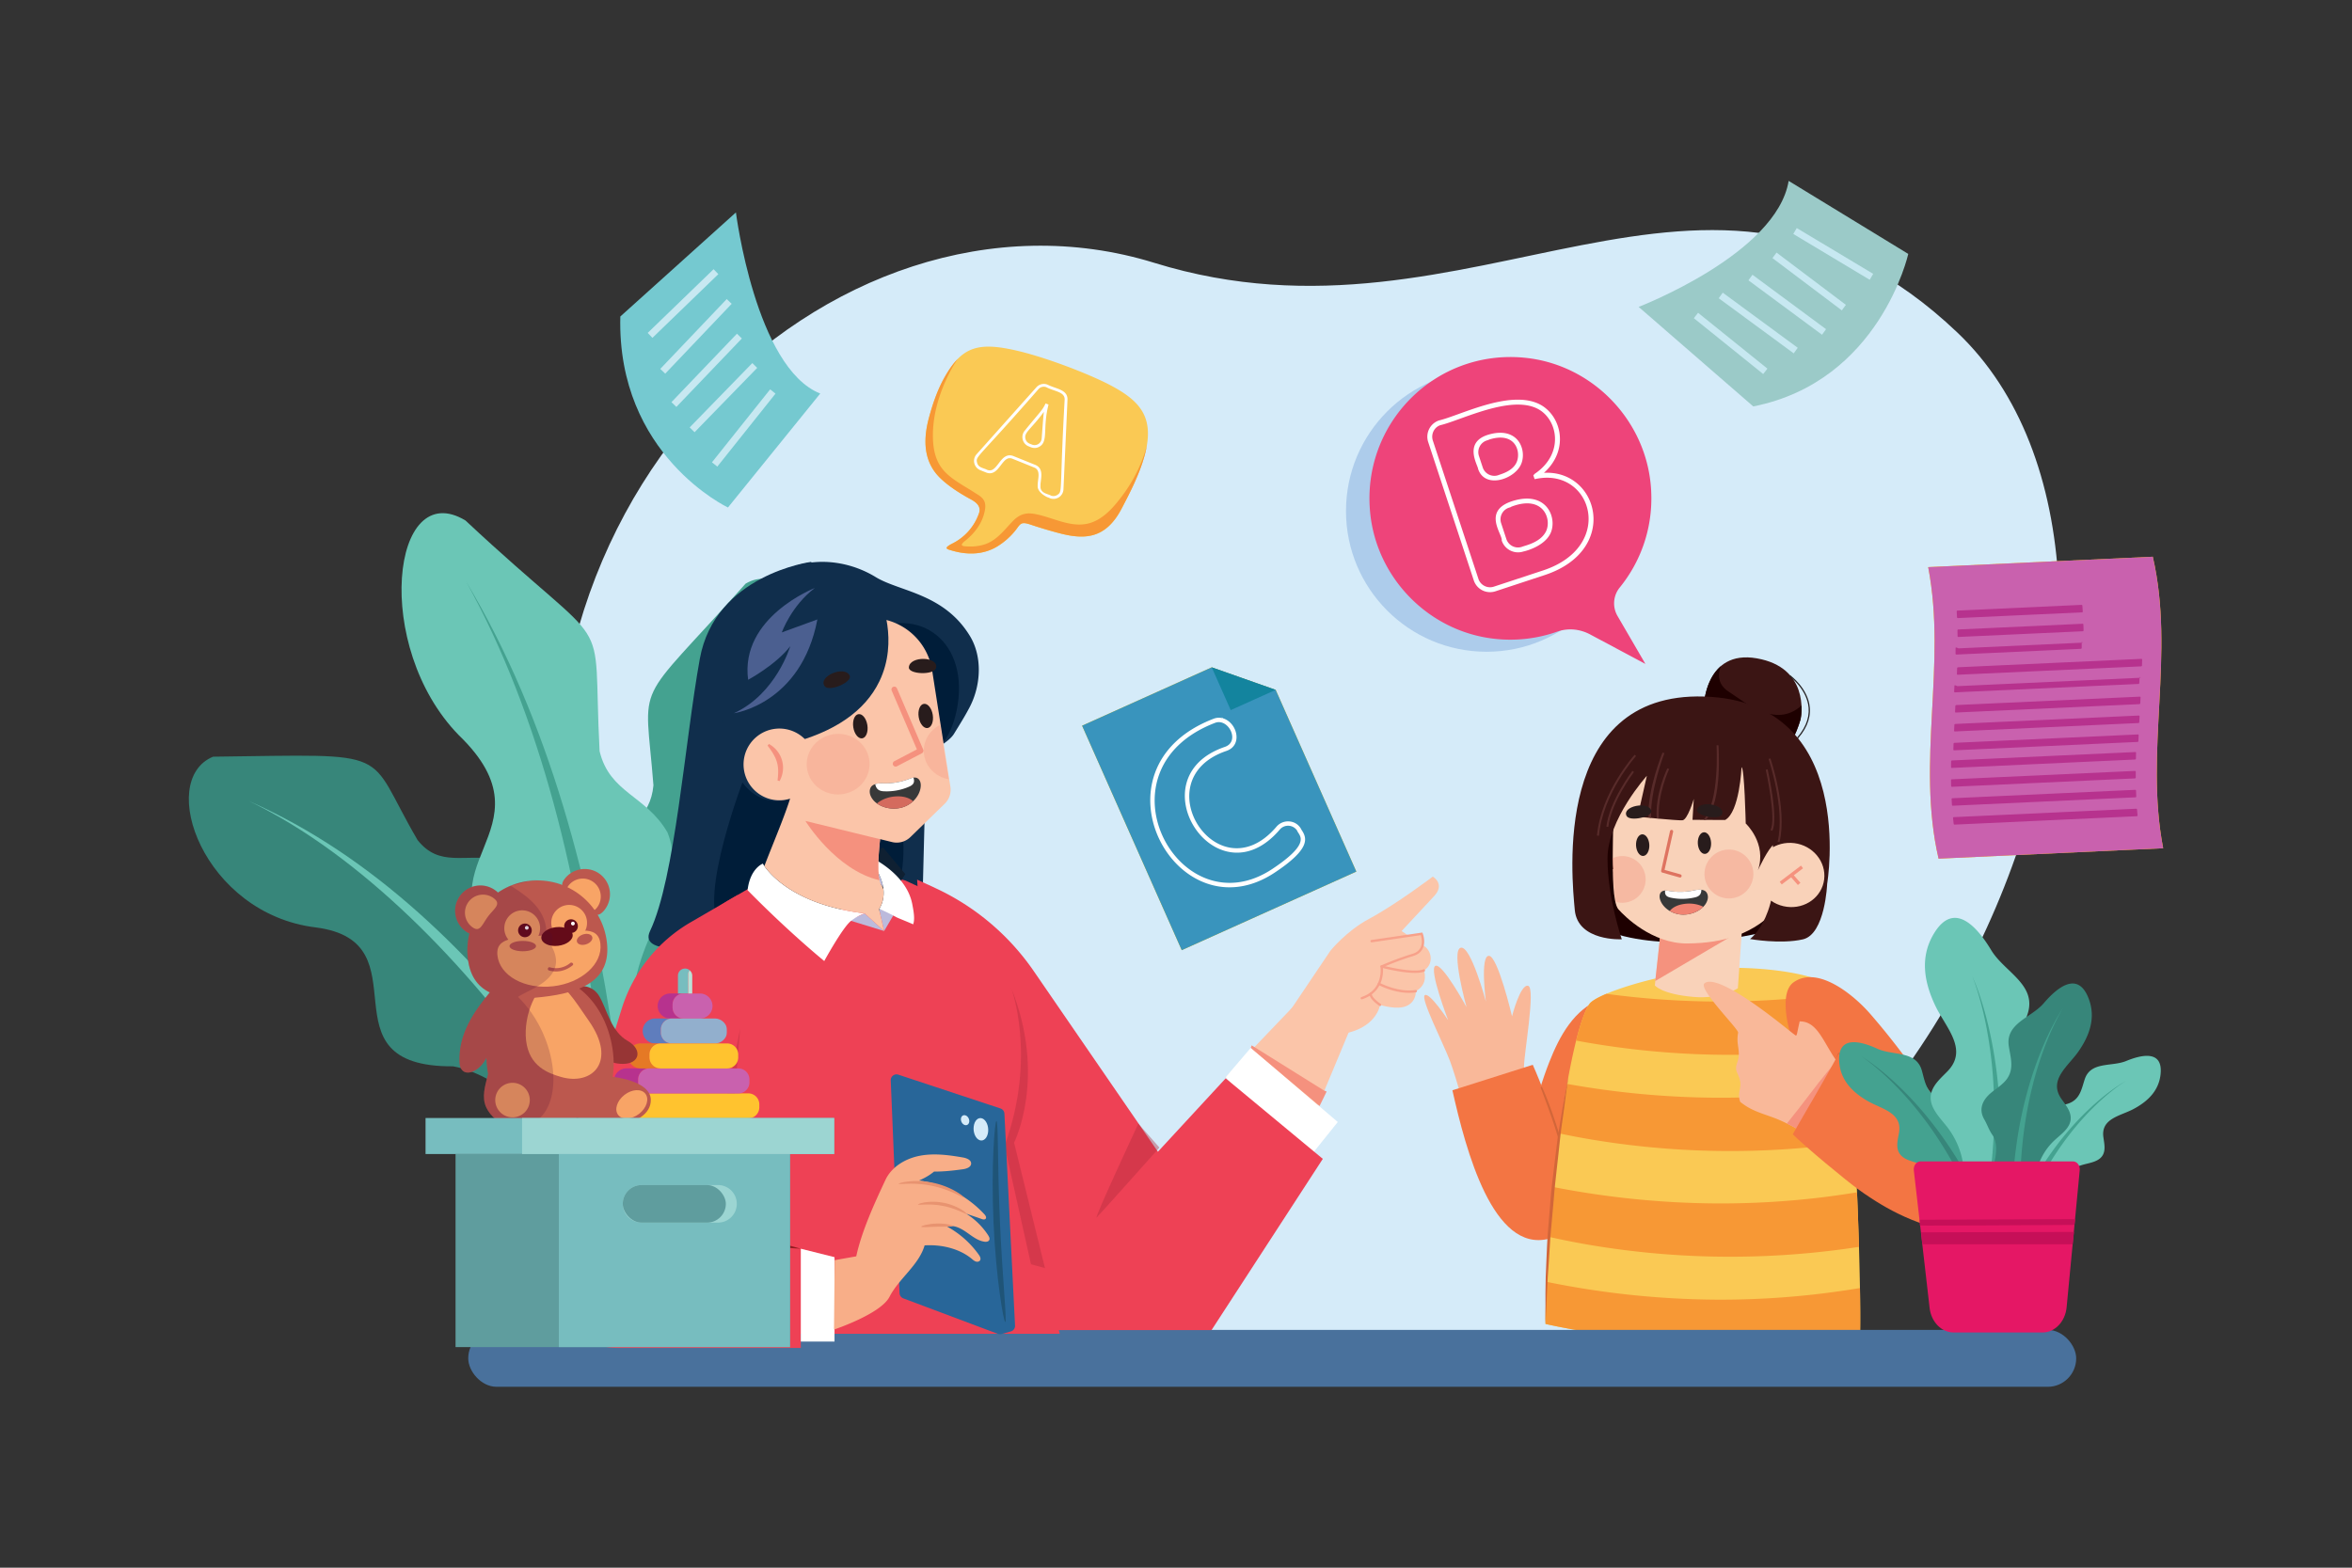 <?xml version="1.0" encoding="UTF-8"?> <svg xmlns="http://www.w3.org/2000/svg" viewBox="0 0 4680 3120"><rect x="0" y="0" width="4680" height="3120" fill="#333333" stroke="none"/><defs><style>.cls-1,.cls-17{fill:#fff;}.cls-1{opacity:0;}.cls-2{fill:#d5ebf9;}.cls-3{fill:#f9b899;}.cls-4{fill:#f37543;}.cls-5{fill:#d26639;}.cls-6{fill:#fac954;}.cls-7{fill:#3b1514;}.cls-8{fill:#1e0000;}.cls-9{fill:#231f20;}.cls-10{fill:#f9d2b9;}.cls-11{fill:#f5927e;}.cls-12{fill:#582b2a;}.cls-13{fill:#347193;}.cls-14{fill:#de7360;}.cls-15{fill:#281c1c;}.cls-16{fill:#383939;}.cls-18{fill:#f08372;}.cls-19{opacity:0.32;}.cls-20{fill:#f79835;}.cls-21{fill:#44a290;}.cls-22{fill:#8ed3f4;}.cls-23{fill:#37867a;}.cls-24{fill:#6bc6b6;}.cls-25{fill:#49719c;}.cls-26{fill:#102e4c;}.cls-27{fill:#001d39;}.cls-28{fill:#fbc5a9;}.cls-29{fill:#ee4155;}.cls-30{fill:#0f2032;}.cls-31{fill:#bcbadc;}.cls-32{fill:#431514;}.cls-33{opacity:0.24;}.cls-34{fill:#f5917e;}.cls-35{fill:#d46b5e;}.cls-36{fill:#4b5f90;}.cls-37{opacity:0.41;}.cls-38{fill:#b12d3d;}.cls-39{fill:#921b20;}.cls-40{fill:#286699;}.cls-41{fill:#1f5477;}.cls-42{fill:#f8ae88;}.cls-43{fill:#e89370;}.cls-44{fill:#f7a18a;}.cls-45{fill:#e51765;}.cls-46{fill:#c60f58;}.cls-47{fill:#d36fab;}.cls-48{fill:#b7328e;}.cls-49{fill:#77bdbf;}.cls-50{fill:#5f7dbd;}.cls-51{fill:#e57925;}.cls-52{fill:#ffc32f;}.cls-53{fill:#c961ae;}.cls-54{fill:#bae1d7;}.cls-55{fill:#92afcd;}.cls-56{fill:#973535;}.cls-57{fill:#bc584e;}.cls-58{fill:#f8a466;}.cls-59{fill:#640b19;}.cls-60{opacity:0.2;}.cls-61{fill:#520934;}.cls-62{fill:#5f9d9e;}.cls-63{fill:#9cd5d2;}.cls-64{fill:#adcceb;}.cls-65{fill:#ee447a;}.cls-66{fill:#ffc800;}.cls-67{fill:#3994bd;}.cls-68{fill:#13849e;}.cls-69{fill:#9bcac8;}.cls-70{fill:#c7e8f1;}.cls-71{fill:#75c9d0;}</style></defs><title>09</title><g id="_09" data-name="09"><rect id="_09-2" data-name="09" class="cls-1" width="4680" height="3120"></rect><path class="cls-2" d="M2875.46,2714.76C3936.26,2554.09,4396,1138.44,3894.79,661.83s-959.27,58.88-1597.85-138.7S920.86,1012.5,1148.64,1900.68C1341.07,2651,2092.37,2833.36,2875.46,2714.76Z"></path><path class="cls-3" d="M2885,2111.12c-13.52-35.83-59.49-124.79-49.78-130.63s46.32,50,46.32,50-39.2-102-25.37-108.3,61.89,82.15,61.89,82.15-31.52-113.32-11.43-118.14,50,107.06,50,107.06-11.94-90.44,5.8-91,46.2,120.36,46.2,120.36,16.43-64.51,32-60.71-8.47,135.78-8.26,162.36,12.73,87.52,12.73,87.52l-123.12,22.06S2898.51,2147,2885,2111.12Z"></path><path class="cls-4" d="M3064.42,2166.61q8.17-27,18.52-53.28c21-53.17,49-103.56,102.32-125.57,19.21-7.93,42.84-10.24,58.87,3.51,11.23,9.62,16.35,25.09,19.49,40,14.66,69.64-2.49,142.4-26.18,209.18-14.49,40.81-31.36,80.91-51.77,118.8-18,33.41-40.08,68.25-74.16,84.77-14.33,6.94-31.58,10-45.57,2.33-18.11-9.93-24.66-33.72-27.38-55.17C3029.09,2316.45,3042.86,2237.84,3064.42,2166.61Z"></path><path class="cls-4" d="M2890,2169.89l159.9-50.74s143.2,317.4,32.17,346.15S2917,2290.43,2890,2169.89Z"></path><path class="cls-5" d="M3091.08,2221.81c-1.55-4.12-1.8-5.68-2.86-8.3-5.95-16.94-12.36-33.7-19.79-49.9-.71-1.55-3.26-.45-2.66,1.19,5.38,14.6,10.87,29.12,16.16,43.73a1.25,1.25,0,0,0,.24,1c.07.09.13.19.21.29,5.14,14.23,10.09,28.55,14.54,43.08,9.15,29.88,15.72,60.52,24.55,90.48.43,1.46,2.3.82,2.1-.62-4.22-31.3-13.61-62.1-23-92Q3096,2236.25,3091.08,2221.81Z"></path><path class="cls-6" d="M3701.26,2652.07c-45.25,5.93-350.91,44.67-626-17.16.08-26.87.76-55,1.94-83.85,1.1-29.2,2.79-59.22,4.91-89.42,2.36-33.16,5.15-66.5,8.45-99.3,3.64-36.58,7.87-72.43,12.44-106.58,4.73-35,9.81-68.21,15.22-98.59,5.75-32.35,11.84-61.56,18-86.18,8.54-34,17.42-59.22,26.13-72.52,3.72-5.75,16-12.94,34-20.58,58.36-24.72,177.69-53.83,267.68-51.59,103.61,2.61,177.78,23.82,200.79,49.52a30.11,30.11,0,0,1,6.6,10.69c2.11,6.48,5.32,42.78,8.88,95.89,1.6,24.09,3.29,51.77,4.9,81.69,1.95,33.79,3.81,70.46,5.58,108.29,1.53,33.07,3.05,66.95,4.32,100.56,1.52,37.12,2.87,73.88,3.89,108.57.84,29,1.52,56.61,1.94,81.95C3701.51,2598.06,3701.68,2628.35,3701.26,2652.07Z"></path><path class="cls-7" d="M3390.06,1406.44s2.62-114.28,105.64-96.21,90.09,110.64,86.63,122.85-11.48,32.45-15,36.26Z"></path><path class="cls-8" d="M3582.33,1433.08c1.05-3.7,3-14.78,2.26-28.92-52.14,47-112.6-7-145.13-27.81-25.66-16.44-19.18-40.94-15.21-50.72-33,28.18-34.19,80.81-34.19,80.81l177.3,62.9C3570.85,1465.53,3578.87,1445.29,3582.33,1433.08Z"></path><path class="cls-9" d="M3571.07,1476.67l-1.72-1.71c21.37-21.54,31.26-43.87,29.42-66.37-3.05-37-37.37-62.2-37.72-62.45l1.41-2c.36.25,35.56,26,38.71,64.21C3603.09,1431.62,3593,1454.6,3571.07,1476.67Z"></path><path class="cls-8" d="M3495.69,1858.25s-153,36.7-275.31,2.13c0,0-12.06-19.37-12.11-21.17s-10.47-47.94-10.63-53.37-17.89-141.38,2.59-140.19,229.89,131.94,229.84,130.14,119.63-1.21,119.29,7.24,4,32.45-11.82,46.81S3495.69,1858.25,3495.69,1858.25Z"></path><path class="cls-10" d="M3472.37,1761.1,3458,1967s-34.59,21.71-88,17.1c-64.35-5.56-77.18-23-77.18-23l13.77-127.24,8.11-67.85Z"></path><polygon class="cls-11" points="3451.44 1859.52 3293.59 1952.46 3306.63 1833.84 3451.44 1859.52"></polygon><path class="cls-10" d="M3209.43,1729.71s-1,66.49,10.76,79.86,66.76,68.77,137.62,68.1,135.16-18,183.87-76.14L3499,1739.17Z"></path><path class="cls-10" d="M3586.58,1709.67c3.35-81.37,7.76-157-61.31-214.48-54.85-45.62-132.07-58-200-39.79-84.28,22.59-116,134.74-115.86,213.41.06,34.76-3.41,71.59,9.54,103.83,35.48,88.26,131.43,89.57,215.68,80.16,47.48-5.3,78.36-33.47,100.78-76.52Z"></path><path class="cls-7" d="M3465.32,1527s-3.76,89-32.65,104.94l-64.91-.32,2.52-41.61s-12.23,41.79-22.65,42.52-89.12-7.17-89.12-7.17l18.42-81.4s-78.09,86.44-78.31,164.12,28.37,161.3,28.37,161.3-87.66,4.52-93.49-58.32-45.28-434.24,257.46-424.83c306.4,9.53,244.74,372.59,244.74,372.59s-3.85,100.54-48.36,110.69-105.16-.67-105.16-.67,67.25-48.78,43.64-198.5c0,0-27-32.63-52.2-31.56C3473.62,1638.82,3471.13,1527.81,3465.32,1527Z"></path><path class="cls-12" d="M3540.94,1676c15.75-67.08-17.87-165.69-18.21-166.68l-3.71,1.16c.34,1,33.62,98.64,18.1,164.71Z"></path><path class="cls-12" d="M3526.39,1653.56c12.88-22.58-8.17-118.32-9.08-122.38l-3.82.76c.22,1,21.66,98.46,9.46,119.85Z"></path><path class="cls-12" d="M3394.43,1631.58c33.22-37.66,24.92-142.84,25.09-148.23l-3.91-.11c0,1.31,6.42,111.79-25.94,148.46Z"></path><path class="cls-12" d="M3280.3,1626.75l5.19,1c-2.8-53.89,26-127.83,26.3-128.79l-3.74-1.06C3307.75,1498.85,3277.47,1572.22,3280.3,1626.75Z"></path><path class="cls-12" d="M3296.52,1628.42l4.43.65c-3.4-48.21,20.13-98,20.36-98.67l-3.72-1.11C3317.35,1530,3293.07,1579.5,3296.52,1628.42Z"></path><path class="cls-12" d="M3181.55,1663.26c7.92-85.22,73.27-157.94,73.93-158.66l-2.95-2.43c-.67.73-66.84,74.37-74.87,160.76Z"></path><path class="cls-12" d="M3200.23,1645.65c6-50.31,50.6-108.61,51.05-109.2l-3.15-2.19c-.46.59-45.63,59.69-51.78,111Z"></path><path class="cls-10" d="M3496.27,1732.7c-4.17,35,22.33,67.25,59.18,72s70.11-19.67,74.28-54.67-22.33-67.25-59.18-72S3500.44,1697.71,3496.27,1732.7Z"></path><polygon class="cls-11" points="3545.28 1760.21 3541.24 1754.87 3583.65 1722.7 3587.68 1728.04 3545.28 1760.21"></polygon><polygon class="cls-11" points="3577.43 1761.33 3561.95 1743.67 3566.97 1739.24 3582.45 1756.9 3577.43 1761.33"></polygon><path class="cls-13" d="M3637.45,1708.67Zm1.86,22.38c0-.17,0-.42-.06-.73C3639.27,1730.58,3639.29,1730.79,3639.31,1731.05Zm-.21-2.51c-.09-1.17-.21-2.62-.35-4.23C3638.86,1725.63,3639,1727,3639.1,1728.54Zm-.51-6.17c0-.21,0-.42-.05-.63C3638.55,1722,3638.57,1722.15,3638.59,1722.37Zm-.34-4c-.08-1-.16-1.9-.23-2.82C3638.09,1716.39,3638.17,1717.32,3638.25,1718.34Zm-.25-3c-.08-.93-.15-1.82-.22-2.66C3637.84,1713.43,3637.92,1714.31,3638,1715.3Z"></path><path class="cls-14" d="M3342.48,1746.4l-.41-.08-34.49-9.73a3.22,3.22,0,0,1-2.25-3.79l17.62-78.73a3.28,3.28,0,0,1,3.81-2.41,3.18,3.18,0,0,1,2.41,3.82l-17,75.77,31.57,8.9a3.2,3.2,0,0,1-1.31,6.25Z"></path><path class="cls-15" d="M3404.72,1677.43c.52,11.88-5,21.71-12.28,22s-13.64-9.19-14.15-21.07,5-21.71,12.29-22S3404.21,1665.55,3404.72,1677.43Z"></path><path class="cls-15" d="M3281.82,1681.52c.51,11.88-5,21.71-12.29,22s-13.63-9.19-14.14-21.07,5-21.71,12.28-22S3281.31,1669.64,3281.82,1681.52Z"></path><path class="cls-16" d="M3393.63,1799.36a38.55,38.55,0,0,1-4.43,5.33c-10.88,11-29,17.24-46,15.25a53.68,53.68,0,0,1-20.77-6.92c-9.83-5.89-17.21-14.61-19.62-24.38-1.39-5.62-.44-12.72,5.82-15.36a15.63,15.63,0,0,1,4.62-.94,57.3,57.3,0,0,1,8.8.94,131,131,0,0,0,47.74-1.07,47.27,47.27,0,0,1,15.54-1.37c4.64.52,8.34,2.18,10.54,5.65C3400.39,1783.55,3398.27,1792.35,3393.63,1799.36Z"></path><path class="cls-17" d="M3385.35,1770.84c-.06,3.83-.84,7.66-3.41,10.38-2.8,3.07-7.06,4.34-11.2,5.16a109.78,109.78,0,0,1-45.73.27c-3.57-.76-7.39-1.85-9.69-4.53s-2.47-6.29-2.05-9.78a57.3,57.3,0,0,1,8.8.94,131,131,0,0,0,47.74-1.07A47.27,47.27,0,0,1,3385.35,1770.84Z"></path><path class="cls-18" d="M3389.2,1804.69c-10.88,11-29,17.24-46,15.25a53.68,53.68,0,0,1-20.77-6.92c5.71-7.37,15.73-11.73,25.57-13.5C3361.87,1796.93,3376.86,1798.38,3389.2,1804.69Z"></path><path class="cls-15" d="M3426.2,1621c-5.82,12.17-52.39,2.44-49.48-9.67C3381.56,1591.27,3435.42,1601.75,3426.2,1621Z"></path><path class="cls-15" d="M3236.49,1623.72c6.08,12.12,52.45,2,49.27-10.06C3280.49,1593.6,3226.86,1604.52,3236.49,1623.72Z"></path><path class="cls-7" d="M3473.62,1638.82s42.69,39.56,24.37,93c0,0,20.74-44.8,31.85-51.26S3496.64,1620.81,3473.62,1638.82Z"></path><g class="cls-19"><path class="cls-18" d="M3391.68,1736.25a48.64,48.64,0,1,0,45.62-45.39A48.79,48.79,0,0,0,3391.68,1736.25Z"></path></g><g class="cls-19"><path class="cls-18" d="M3234.18,1796.3a46.38,46.38,0,0,1-18.87-1.39c-4.82-21.2-6.44-72.3-6.81-86.74a45.21,45.21,0,0,1,13.42-4,46.45,46.45,0,0,1,12.26,92.09Z"></path></g><path class="cls-20" d="M3701.26,2652.07c-45.25,5.93-350.91,44.67-626-17.16.08-26.87.76-55,1.94-83.85a1735.63,1735.63,0,0,0,336.36,35.5,1665.73,1665.73,0,0,0,213.47-12.4c24.61-3.06,49.23-6.56,73.92-10.7C3701.51,2598.06,3701.68,2628.35,3701.26,2652.07Z"></path><path class="cls-20" d="M3699,2481.51q-49,7.54-97.86,12.13a1675.16,1675.16,0,0,1-433.2-15.19c-28.67-4.76-57.26-10.43-85.84-16.81,2.36-33.16,5.15-66.5,8.45-99.3a1739.6,1739.6,0,0,0,323,32.71A1682.08,1682.08,0,0,0,3627,2382.74c22.67-2.79,45.33-6.11,68.09-9.8C3696.61,2410.06,3698,2446.82,3699,2481.51Z"></path><path class="cls-20" d="M3690.77,2272.38q-44.78,6.61-89.65,10.88a1675.16,1675.16,0,0,1-433.2-15.19q-32.48-5.4-65-12.31c4.73-35,9.81-68.21,15.22-98.59a1734.4,1734.4,0,0,0,295.34,27.5A1682.08,1682.08,0,0,0,3627,2172.36q29.05-3.51,58.19-8.27C3687.14,2197.88,3689,2234.55,3690.77,2272.38Z"></path><path class="cls-20" d="M3680.29,2082.4q-39.59,5.67-79.17,9.44a1674.75,1674.75,0,0,1-433.2-15.28c-10.57-1.7-21.14-3.59-31.71-5.57,8.54-34,17.42-59.22,26.13-72.52,3.72-5.75,16-12.94,34-20.58a1694.92,1694.92,0,0,0,217.19,15.36,1665.73,1665.73,0,0,0,213.47-12.4c12.6-1.52,25.21-3.23,37.81-5a30.11,30.11,0,0,1,6.6,10.69C3673.52,1993,3676.73,2029.29,3680.29,2082.4Z"></path><path class="cls-4" d="M3779.63,2089.4q-28.11-36.92-58.45-71.81c-31.59-36.38-103.73-97-152.25-62.65-15.42,10.93-16.72,35.29-15.63,52.88,2.61,42.37,20.44,83.68,38.9,120.6a820.41,820.41,0,0,0,105.56,160.22c39.63,47.22,86.1,98.71,137.62,131.21,3.41,2.15,7.51,3.72,11.14,5.5,23.18,11.37,60.63,19.06,80.61-3.14,22.77-25.28,11.61-64.79,0-92.73C3891.18,2243,3835.37,2162.61,3779.63,2089.4Z"></path><path class="cls-3" d="M3581,2032.8c-7.6,32.41-4.21,30.47-12.5,24.67S3420.32,1933.32,3391.56,1957c-13.32,11,69,91.85,66.91,98.27a74.82,74.82,0,0,0-.72,21.76c1.35,10.93,3.65,20.71.77,31.66-2.42,9.25-6.35,15.59-2.48,24.92,3.16,7.63,6.89,14.7,7,23.3.08,10.89-4.37,19.28-1.93,30.56.4,1.84,1,3.61,1.57,5.4.35.28.65.62,1,.89,2.22,1.71,4.48,3.3,6.74,4.91,21.07,15,47.27,20.31,70.48,30.47,35.69,15.63,68.35,37.07,100.4,59.73l65.8-131.93C3633.27,2123.64,3633.27,2032,3581,2032.8Z"></path><path class="cls-11" d="M3654.25,2111.24c-12.11,14.51-24.16,29.06-35.88,43.92-13.44,17.05-26.26,34.63-39.69,51.68-7.67,9.75-15.49,19.39-23.11,29.2,30,14.77,58.11,33.35,85.7,52.86l65.8-131.93C3683.12,2146.15,3667,2129.19,3654.25,2111.24Z"></path><path class="cls-4" d="M3789.85,2201.55c-29.7-22.92-97.93-89.52-131.51-105.37-4.07,13-85.42,150-91.11,161.28,24.33,24.23,104.83,91.19,131.8,110.63q22.13,15.94,45.49,29.84c47.33,28.16,155.52,79.27,195.1,24C3958.44,2395.63,3939.17,2316.8,3789.85,2201.55Z"></path><path class="cls-5" d="M3824.75,2226.6c-4.54-4.15-9.2-8.13-13.9-12,3.28,1.24,6.56,2.5,9.79,3.86,8.78,3.7,17.08,8.38,25.6,12.67a1.18,1.18,0,0,0,1.14-2.06c-7.7-5.81-16.44-10.2-25.1-14.09a139.38,139.38,0,0,0-13-5.13c-2.35-.79-4.75-1.62-7.17-2.34-10.68-8.58-21.41-17-31.51-26.21-17.75-15.48-35.57-31-53.7-46.1-18.55-14.44-36.88-29.81-58.29-39.62l-.58-.27-.29.68-5.38,12.58,6.21-11.43c19.86,11.6,37.39,27.28,55,42.52,17.89,15.28,35.23,31.3,53.09,46.77,8.92,7.65,18.22,15.27,27.57,22.28l27.6,21.82q27.36,22.18,53.29,46.4A524.43,524.43,0,0,0,3824.75,2226.6Z"></path><path class="cls-5" d="M3075.23,2634.91c-.17-41.24-.64-82.58,1.7-123.8.91-20.62,1.59-41.27,3.31-61.83l5-61.71c1.59-20.58,4.11-41.06,6.66-61.52s4.84-41,7.61-61.4c6.29-40.75,13.12-81.42,21.31-121.74-3.2,20.36-5.48,40.86-8.27,61.26s-6,40.71-8.21,61.19c-2,20.51-4.47,40.94-6.71,61.41s-4.66,40.9-6.08,61.46l-5.53,61.53c-2,20.5-2.53,41.11-4.2,61.64C3078.43,2552.49,3077.67,2593.69,3075.23,2634.91Z"></path><path class="cls-21" d="M1412.2,2044.77h.19c4.06-41.53,23.31-101.91,50.87-142.68,173.94-178.58-68.53-206.63,43.73-365,139.71-178.59,83.8-437.71-23.35-375.56-226.8,254.44-200.41,181.8-183.43,401.46-6.16,66-51.69,77.92-88,135.41-48.39,118,101.83,225.6,27.25,369.59C1284.17,2066.75,1367.45,2046.05,1412.2,2044.77Z"></path><path class="cls-22" d="M1327.58,2046.8c8.84-266,45.05-531.92,156.28-780.38-94.8,226.34-132.39,519.9-129.94,781.13Z"></path><path class="cls-23" d="M1035.66,2197.69l-.16.17c-30.85-34.47-86.27-67.17-133.86-75.66-269.32,1.74-52.16-247.87-273.17-276.43-223.66-27-318-292.69-204.52-339.82,370.29-4.43,299.84-17,407,166,43.91,55,93,26.28,160.52,38.66,131.1,44.67,21.63,295.19,162.26,364.45Z"></path><path class="cls-24" d="M1109.83,2120.09C938.46,1899.18,745.39,1705,495.3,1594.22c221.51,106.19,436.31,326.92,592.3,551.21Z"></path><path class="cls-24" d="M1119.51,2095.81l-.23,0c-17.11-72.76-55.67-147.83-113.2-198-191.07-172,105.59-242.79-93.15-434.63C740.46,1286.41,779.13,947,926.24,1035.89c303,283.44,251.32,161.42,266.83,459.08,20,83.47,91.78,87.43,135,161.53,55.35,137.23-129.9,263.7-44,421.66Z"></path><path class="cls-21" d="M1223.19,2084.21c-45.56-320.52-129.19-649-296.15-927.57,149.26,268.69,229.65,605.23,264.07,932.86Z"></path><rect class="cls-25" x="931.7" y="2646.78" width="3199.49" height="113.22" rx="56.61"></rect><path class="cls-26" d="M1614.07,1118.24s-191.3,24.75-221.63,193.1-48.91,435.92-99,541.59,542.22-63.87,542.22-63.87l6.33-248.61Z"></path><path class="cls-27" d="M1482.71,1542.59s-96.14,247.12-48.55,303.05,397.61,122.75,360.9-202C1756.3,1300.86,1482.71,1542.59,1482.71,1542.59Z"></path><polygon class="cls-28" points="2703.66 2006.52 2582.49 2296.99 2438.9 2143.73 2624.21 1949.9 2703.66 2006.52"></polygon><polygon class="cls-17" points="2438.9 2143.73 2488.79 2085.42 2661.92 2232.99 2586.85 2326.56 2438.9 2143.73"></polygon><path class="cls-29" d="M2057.13,1932.94,2304,2292.17l134.87-146.06,193.25,160.26-221.44,340.82H1879.28l-54.39-896.59,37.14,17.25A484.54,484.54,0,0,1,2057.13,1932.94Z"></path><path class="cls-29" d="M1801.44,1752.39l80.92,37.37A190.31,190.31,0,0,1,1992,1945.12h0c62.4,92.27,80.52,225.36,24.16,344.33l92.59,365H1301.55l-20.72-550a349.69,349.69,0,0,1,173.69-315.6l50.09-29.08,200.54-32.94Z"></path><path class="cls-29" d="M1436.48,2457.43l32.15-365.6-.69-310.75-93.65,54.38a303.37,303.37,0,0,0-137.09,171.66c-42.81,136.61-111.26,359.84-130.92,451.71-30.19,141.16,32.21,223.83,122.8,223.83h364.35V2497.82Z"></path><path class="cls-30" d="M1548.41,1686.61s105.84,49.8,208.71,0l44.32,53.16L1742,1829.34l-51.38-97.65-22,112-164-96.53Z"></path><polygon class="cls-17" points="1593.43 2485.19 1660.53 2501.99 1660.53 2670.03 1593.43 2670.03 1593.43 2485.19"></polygon><path class="cls-31" d="M1689.06,1831.34l4.42,1.35,65.78,20.23-38.73-35.09-11.24,4.83c-.11,0-.26.14-.38.19Z"></path><path class="cls-17" d="M1487.54,1771.59v.05c81.88,83.52,152.55,141,152.55,141s36.69-67.15,53.39-80a106.81,106.81,0,0,1,15.43-9.84c.12,0,.27-.15.38-.19a84.53,84.53,0,0,1,11.24-4.83c-77.41-9.19-127.27-32.59-158.15-54.32-33.17-23.3-44.45-44.7-44.45-44.7S1492.67,1727.86,1487.54,1771.59Z"></path><path class="cls-31" d="M1749.23,1809.06l10,43.86,18.12-30.86,2.78-4.78-30.5-8.08A2.8,2.8,0,0,1,1749.23,1809.06Z"></path><path class="cls-31" d="M1720.53,1700.29c8,23.44,19.32,44.94,34.65,63.22,0,0,.7.52,2,1.59-2.89-17.46-12.6-39.42-36.6-64.77Z"></path><path class="cls-17" d="M1749.23,1809.06a2.8,2.8,0,0,0,.43.14c1.7.56,9.28,3.2,27.72,12.86,2.34,1.25,4.85,2.6,7.58,4s28.74,11.79,32,13.55c4.31-11,.12-30-1.56-39.28-12-66.12-92.21-99.25-94.77-100,24,25.35,33.71,47.31,36.6,64.77a39.93,39.93,0,0,1,.66,4.82v.1C1760.36,1794.71,1749.23,1809.06,1749.23,1809.06Z"></path><path class="cls-26" d="M1929.86,1406.53c-6.1,11.87-13,23.53-20,35-3.85,6.37-7.77,12.67-11.61,18.94-19.73,32.2-129.36,71.89-158.34,96.08l-28.2,22.71-118-12.54-31.68,25.4s-115.36,36-127.1-191.46c-6.84-132.42,33.4-158.42,38.26-159.33l.17,0a147,147,0,0,1,20.53-47.78,167.77,167.77,0,0,1,89-67.3c52.87-16.6,112.4-6.64,159.66,22.3s135.5,32.14,187.26,117C1955.06,1306.88,1952,1363.5,1929.86,1406.53Z"></path><path class="cls-32" d="M1813,1471.09c-19.74,32.2-44.1,61.31-73.08,85.5l-28.2,22.71c-13.65-11.26-24.14-30.93-28.28-58.48-12.63-83.92,60.46-198.55,60.46-198.55s15.85-38,37.44-29.19C1840.72,1317.38,1816.85,1464.82,1813,1471.09Z"></path><path class="cls-27" d="M1719.71,1260.44c111.37-60.08,211.79,19.22,183.76,153.83-30.77,147.83-173.82,113.06-173.82,113.06Z"></path><path class="cls-28" d="M1539,1259.17l54.54,347.68a39.07,39.07,0,0,0,29.2,31.77l152.4,37.29a39.08,39.08,0,0,0,36.27-9.87l68.25-66.31a38.93,38.93,0,0,0,11.43-34l-1.91-11.93-21.84-139-12.61-80.73a123.1,123.1,0,0,0-140.62-102.55Z"></path><g class="cls-33"><path class="cls-18" d="M1838.23,1497.75c1.77,27.17,22.9,48.65,49.73,53.2l-17.54-108.26C1850,1453.14,1836.71,1474.29,1838.23,1497.75Z"></path></g><path class="cls-34" d="M1782.17,1525.69a5.7,5.7,0,0,1-2.64-10.75l44.93-23.48-50.17-117a5.69,5.69,0,1,1,10.46-4.49L1837,1491.82a5.69,5.69,0,0,1-2.59,7.3L1784.8,1525A5.65,5.65,0,0,1,1782.17,1525.69Z"></path><path class="cls-26" d="M1568.63,1480.34l-11.31-45.11c77.2-19.36,127.8-52.7,150.4-99.11,29.68-60.94,1.15-126.5.86-127.16l42.39-19.13c1.56,3.44,37.82,85.31-1.17,166.1C1721,1415.55,1660.07,1457.41,1568.63,1480.34Z"></path><path class="cls-26" d="M1532.77,1464.66s216-60.63,212.61-235.65l-18.44-44.27-244.23,47.77Z"></path><path class="cls-28" d="M1621.49,1510.38a71.41,71.41,0,1,1-81.64-59.56A71.52,71.52,0,0,1,1621.49,1510.38Z"></path><path class="cls-15" d="M1862.47,1329.4c-3.71,14.69-54.68,12.92-54-1.14C1809.56,1304.93,1868.35,1306.12,1862.47,1329.4Z"></path><path class="cls-15" d="M1640.83,1365.55c8.81,12.32,55.62-8,49.88-20.8C1681.18,1323.43,1626.88,1346,1640.83,1365.55Z"></path><g class="cls-33"><path class="cls-18" d="M1605.29,1524.88c2.16,33.24,31.86,58.36,66.34,56.12s60.69-31,58.54-64.24-31.85-58.36-66.34-56.12S1603.14,1491.64,1605.29,1524.88Z"></path></g><path class="cls-15" d="M1697.89,1447.55c2.09,13.29,10,23.08,17.77,21.86s12.3-13,10.22-26.26-10-23.08-17.77-21.86S1695.81,1434.26,1697.89,1447.55Z"></path><path class="cls-15" d="M1828,1427.06c2.08,13.29,10,23.08,17.76,21.86s12.3-13,10.22-26.26-10-23.08-17.77-21.86S1825.91,1413.77,1828,1427.06Z"></path><path class="cls-34" d="M1547.11,1553.26c1.7-13.11,2.14-25.55-1.37-37.09s-10.4-21.8-18.49-32.31l2.74-3.21a53.91,53.91,0,0,1,21.12,73.94Z"></path><path class="cls-16" d="M1739.08,1593.94a43,43,0,0,0,5.83,5c13.87,10,34.25,13.24,51.7,7.56a55.1,55.1,0,0,0,20.31-11.91c9-8.53,14.86-19.71,15.23-31,.23-6.52-2.35-14.21-9.51-15.86a16.5,16.5,0,0,0-5.06-.11,59.59,59.59,0,0,0-9,2.84,132.69,132.69,0,0,1-50.41,8.53c-6.14-.29-12,.14-16.64,1.65s-8.3,4.12-9.83,8.42C1728.47,1577.76,1732.65,1587.1,1739.08,1593.94Z"></path><path class="cls-17" d="M1741.48,1560.6c.91,4.23,2.57,8.33,5.87,10.83,3.62,2.83,8.38,3.38,12.92,3.44a111.46,111.46,0,0,0,48.13-9c3.59-1.57,7.36-3.56,9.18-7s1.21-7.47,0-11.27a59.59,59.59,0,0,0-9,2.84,132.69,132.69,0,0,1-50.41,8.53C1752,1558.66,1746.12,1559.09,1741.48,1560.6Z"></path><path class="cls-35" d="M1744.91,1599c13.87,10,34.25,13.24,51.7,7.56a55.1,55.1,0,0,0,20.31-11.91c-7.63-7-19.13-9.81-29.86-9.77C1771.92,1584.77,1756.48,1589.43,1744.91,1599Z"></path><path class="cls-36" d="M1621.32,1170.27s-149.39,57.83-132.69,182.63c0,0,55.28-29.74,83.8-66.8,0,0-27.81,94.71-112.06,133.36,0,0,133.85-18.15,166.07-186.66l-70.82,25.81S1574.64,1205.48,1621.32,1170.27Z"></path><path class="cls-28" d="M1520.92,1723.6c5.24,7.58,17.77,23.26,41.47,39.91a250.41,250.41,0,0,0,34.12,20.07l4,2q4.14,1.93,8.51,3.85c4.37,1.89,8.94,3.75,13.72,5.54,3.64,1.38,7.38,2.71,11.25,4l5.22,1.72c1.75.56,3.55,1.11,5.36,1.67s3.65,1.09,5.5,1.63a445,445,0,0,0,70.41,13.87l38.72,35.08-10-43.85s11.14-14.35,8.62-39.06v-.09c-.93-2.13-1.8-4.28-2.67-6.4-2.29-2.72-3.94-6.74-5.12-11.64-5.52-22.87-.37-64.7,1.13-81.7a42.6,42.6,0,0,0,.29-7.14l-174.32-94.88C1574.81,1593.12,1538.74,1676.85,1520.92,1723.6Z"></path><path class="cls-34" d="M1602.62,1633.83s60,97.83,147.44,118.05c-5.52-22.87-.37-64.7,1.13-81.7Z"></path><polygon class="cls-34" points="2490.55 2080.47 2633.74 2169.89 2633.74 2169.89 2639.72 2172.37 2625.71 2201.13 2488.79 2085.42 2490.55 2080.47"></polygon><g class="cls-37"><polygon class="cls-38" points="1472.68 2047.28 1395.95 2434.04 1440.61 2445.14 1472.68 2047.28"></polygon></g><g class="cls-37"><path class="cls-38" d="M2011.53,1964.72s52.53,136.8-12.6,315.68l52.52,235.72,27.87,7.7-61.48-249.73S2083.9,2143.61,2011.53,1964.72Z"></path></g><g class="cls-37"><path class="cls-38" d="M2265.05,2236.21s-91,195-82.64,186.6,124.66-138.9,124.66-138.9Z"></path></g><path class="cls-39" d="M1593.43,2485.19s-212.19-12.57-212.19-15.37,16.81-38.59,16.81-38.59Z"></path><path class="cls-40" d="M1998.59,2216.43l21.13,421.71a11.54,11.54,0,0,1-8.36,11.68l-18.29,5.21a11.48,11.48,0,0,1-7.21-.29L1797.42,2584a11.56,11.56,0,0,1-7.48-10.33l-17.54-423.42a11.54,11.54,0,0,1,15.15-11.44l203.14,67.23A11.55,11.55,0,0,1,1998.59,2216.43Z"></path><path class="cls-41" d="M2000.31,2631.14c1.81-.24.39-22.67-2.19-58.82s-6-86.05-8.48-141.23-3.3-105.2-3.88-141.44-1.13-58.71-3-58.78-4.35,22.3-6.07,58.65-2.26,86.64.15,142.12,7.36,105.56,12.26,141.6S1998.63,2631.36,2000.31,2631.14Z"></path><path class="cls-2" d="M1937.46,2242c-1.49,11.94,3.74,24.09,11.66,27.13s15.56-4.17,17-16.11-3.74-24.09-11.67-27.13S1938.94,2230,1937.46,2242Z"></path><path class="cls-2" d="M1912.07,2226.2c-.64,5.23,2.53,10.88,7.09,12.64s8.79-1.07,9.44-6.29-2.52-10.88-7.09-12.63S1912.72,2221,1912.07,2226.2Z"></path><path class="cls-42" d="M1769.88,2581c18.72-36.54,58.48-63,69.9-102.45,32.91-2.05,68.92,5.95,94.24,27.09,2.38,2,4.79,4.12,7.74,5.05s6.67.32,8.34-2.3c2.18-3.41-.1-7.84-2.43-11.14a187.9,187.9,0,0,0-63-56.05c13-4.09,26.85,3.24,38.13,11s22.35,17,35.86,19c3.55.53,7.9.14,9.62-3s-.16-6.77-2-9.69a142.61,142.61,0,0,0-44.26-43.35c9,3.42,21.83,7.35,30.84,10.76,2.89,1.1,6.76,1.94,8.58-.57s-.32-6.12-2.49-8.47a215.46,215.46,0,0,0-130.13-67.42c11-5,20.49-10.11,29.8-17.81,19.32.2,38.31-2,57.45-4.62,7.17-1,16.12-4.08,16.3-11.32s-8.94-10.83-16.22-12.09c-28.44-4.93-57.7-8.85-86-3.41s-56,21.81-68.28,48c-21.83,46.68-47.27,101.74-58.1,152.13l-42.93,7.61-1.35,138.16S1752.46,2615.06,1769.88,2581Z"></path><path class="cls-43" d="M1917.77,2383.05c.44-.63-5.31-5.81-16.1-12.07a148.82,148.82,0,0,0-19.75-9.46,161.06,161.06,0,0,0-52.38-10.94,147.23,147.23,0,0,0-21.87.75c-12.4,1.42-19.74,3.86-19.59,4.62.18,1,7.74.13,19.87-.11,6.07-.15,13.28,0,21.25.62a201.68,201.68,0,0,1,50.69,10.59c7.53,2.67,14.21,5.38,19.71,7.95C1910.62,2380.07,1917.22,2383.88,1917.77,2383.05Z"></path><path class="cls-43" d="M1923.25,2415.76c.46-.66-3.73-4.67-11.75-9.4a111.21,111.21,0,0,0-70.31-13.57c-9.21,1.42-14.59,3.58-14.41,4.36.34,1.93,22.66-2.48,49.47,2.89C1903.13,2405,1922.23,2417.43,1923.25,2415.76Z"></path><path class="cls-43" d="M1895.82,2440c.3-1.68-13.74-5.37-31.49-4.94s-31.6,4.68-31.23,6.34,14.28.39,31.38,0S1895.55,2441.76,1895.82,2440Z"></path><path class="cls-28" d="M2567.78,2010.24l79.36-117.91s31.23-39.06,76.58-63.39c55.4-29.73,127.22-84.31,127.22-84.31s25.87,14.64,2.06,39.49L2788.87,1853l43.63,29c17.26,10.4,19.59,35.48,3.47,47.56-.85.63-1.74,1.24-2.69,1.83,0,0,10.52,26.87-16.12,41.21,0,0,1.79,19.7-17.5,29.09s-53.68-1.77-53.68-1.77-5.17,41-63.76,55.5l-24.16,38.5Z"></path><path class="cls-28" d="M2707.92,1876.22l120.8-17.72s13.12,32.82-17.59,42-62,23-62,23,7.53,47.59-39.46,63Z"></path><path class="cls-44" d="M2709.72,1988.89a2.34,2.34,0,0,1-.73-4.57c18.65-6.11,30.68-18.06,35.78-35.52a63.92,63.92,0,0,0,2.1-24.87l-.28-1.78,1.65-.73c.31-.14,31.72-14,62.22-23.13,7.88-2.37,13.34-6.59,16.22-12.56,4.47-9.24,1.77-20.4.46-24.63l-97.5,14.3a2.34,2.34,0,1,1-.68-4.64l101.25-14.85.69,1.72c.27.67,6.52,16.64,0,30.11-3.48,7.22-9.91,12.28-19.12,15-26.32,7.9-53.35,19.34-60.08,22.24a69.47,69.47,0,0,1-2.39,24.91c-3.8,13.16-13.63,30.57-38.88,38.84A2.33,2.33,0,0,1,2709.72,1988.89Z"></path><path class="cls-44" d="M2815.22,1936.25c-26.9,0-64.62-9.88-66.64-10.42a2.34,2.34,0,0,1,1.2-4.53c.62.16,62,16.24,82.62,7.89a2.34,2.34,0,1,1,1.75,4.35C2829.35,1935.48,2822.7,1936.25,2815.22,1936.25Z"></path><path class="cls-44" d="M2803.7,1975.93c-31.49,0-59.68-15.2-61-15.94a2.34,2.34,0,0,1,2.25-4.11c.37.19,36.89,19.88,71.88,14.37a2.34,2.34,0,0,1,.73,4.63A88.87,88.87,0,0,1,2803.7,1975.93Z"></path><path class="cls-44" d="M2746,2002.23a2.31,2.31,0,0,1-1.3-.4c-2.17-1.44-21.08-14.43-19.6-24.49a2.35,2.35,0,0,1,4.64.69c-.79,5.39,10.35,15.07,17.57,19.91a2.34,2.34,0,0,1-1.31,4.29Z"></path><path class="cls-21" d="M3875.33,2356.19l-.09,0a108.26,108.26,0,0,0-54.79-40.1c-15.41-4.94-33.95-7.85-41.74-22.05-6.5-11.87-2.37-26.4-.05-39.73,7-40.28-35.27-47.24-62.9-63.34-30.68-17.87-54.43-42.34-56.19-79.65-2.44-51.72,44.11-38.77,75.94-24.18,31,14.21,77,3.32,88.51,43.22,5.6,19.48,7.93,40.22,27.45,51.18,10.58,5.94,23,7.23,34.8,10.21,19.36,4.9,33.93,16.44,32,38.09-1,10.84-5.15,21.13-7,31.86a76.63,76.63,0,0,0,21.92,67Z"></path><path class="cls-23" d="M3912.84,2338.2q-19.52-34.95-42.31-67.83a746.73,746.73,0,0,0-48.9-63.07,665,665,0,0,0-55.62-57c-9.84-8.9-20-17.48-30.43-25.62q-7.82-6.14-15.94-11.87c-5.41-3.81-10.89-7.53-16.58-10.92,5.54,3.61,10.86,7.55,16.1,11.57s10.37,8.2,15.4,12.48c10.09,8.52,19.81,17.47,29.23,26.72a659.81,659.81,0,0,1,52.87,58.78,737.63,737.63,0,0,1,45.79,64.3q21.16,33.3,39,68.52Z"></path><path class="cls-24" d="M3908.28,2338.09l-.13,0a161.05,161.05,0,0,0-33.61-95.12c-14.75-19-35.06-38.12-32.71-62.06,2-20,19.19-34.36,33.21-48.75,42.34-43.5-3.7-87.52-24.1-130.43-22.65-47.65-31.29-97.58-2.2-144.81,40.31-65.45,86.55-10.52,113.36,34.06,26.12,43.44,91.66,68.71,72.32,127.26-9.44,28.58-24,56-9.19,85.78,8,16.16,22.19,28.18,34.12,41.71,19.63,22.24,27.84,48.63,7.29,73.52-10.28,12.46-24,21.58-35.25,33.18-25.27,26.06-36.58,65-29.21,100.51Z"></path><path class="cls-21" d="M3975.82,2348.62q4.66-51.72,4.3-103.64a969,969,0,0,0-6.24-103.35,863.94,863.94,0,0,0-17.89-101.8c-4-16.74-8.59-33.34-13.84-49.72q-3.9-12.3-8.39-24.39c-3-8-6.16-16-9.78-23.84,3.3,7.93,6.12,16,8.79,24.19s5.11,16.37,7.37,24.64c4.57,16.52,8.43,33.22,11.75,50a859.17,859.17,0,0,1,13.64,101.69,961.61,961.61,0,0,1,2,102.41q-1.7,51.16-8.39,101.93Z"></path><path class="cls-24" d="M4093.23,2352.75l.07,0a99.12,99.12,0,0,1,51.53-34.73c14.27-4,31.34-6,39-18.7,6.37-10.62,3.1-24.06,1.45-36.34-5-37.09,33.93-42,59.77-55.7,28.69-15.26,51.28-36.8,54.21-70.87,4.06-47.22-39-37-68.61-24.81-28.86,11.9-70.58.32-82.48,36.41-5.81,17.62-8.68,36.5-26.92,45.84-9.88,5.06-21.32,5.8-32.19,8.1-17.88,3.8-31.62,13.84-30.58,33.72.52,9.95,4,19.51,5.28,29.38a70.13,70.13,0,0,1-22.41,60.49Z"></path><path class="cls-21" d="M4055.93,2333.14q16.67-27.32,35.89-52.88a596.69,596.69,0,0,1,41-48.87,532.25,532.25,0,0,1,46.19-43.81c8.14-6.81,16.49-13.35,25.1-19.53q6.44-4.65,13.1-9c4.44-2.88,8.93-5.68,13.58-8.21-4.54,2.72-8.91,5.7-13.22,8.75s-8.54,6.22-12.69,9.49c-8.32,6.5-16.36,13.34-24.17,20.44a529.23,529.23,0,0,0-44.05,45.32,592.26,592.26,0,0,0-38.57,50q-17.93,26-33.23,53.54Z"></path><path class="cls-23" d="M4051.42,2335.8h.1a121.51,121.51,0,0,1,36.76-66.6c13.33-12.29,30.8-24,32-42.11,1-15.12-10-27.94-18.67-40.38-26.12-37.6,13.57-64.65,34.05-94,22.75-32.64,35.34-68.71,19.55-107.45-21.9-53.68-63.08-18.55-88.54,11.3-24.8,29.07-76.68,39.75-69.54,85.7,3.49,22.43,10.9,44.59-3.76,65-8,11-20,18.22-30.55,26.8-17.35,14.11-26.72,32.72-14.51,53.79,6.11,10.54,8.94,20.39,15.87,30.41,15.58,22.51,4.49,59.09-5.39,84.63C3982.7,2343,4027.53,2335.6,4051.42,2335.8Z"></path><path class="cls-21" d="M4006.25,2335.25q3.24-43.35,10.67-86.2a812.35,812.35,0,0,1,19.36-84.52A723.35,723.35,0,0,1,4065,2082.9c5.62-13.27,11.68-26.36,18.27-39.17q4.9-9.63,10.28-19c3.59-6.24,7.29-12.42,11.34-18.35-3.81,6.09-7.25,12.4-10.57,18.77s-6.48,12.82-9.47,19.34c-6.05,13-11.54,26.29-16.59,39.71a716.48,716.48,0,0,0-25.22,82.12,804.18,804.18,0,0,0-15.73,84.33q-5.62,42.49-7.06,85.35Z"></path><path class="cls-45" d="M4124.8,2311.39H3821.53c-8.19,0-14.51,8.4-13.42,17.86l31.42,273.8c3.21,28,23.71,48.86,47.95,48.86h176.6c24.64,0,45.35-21.57,48.08-50.09l26.1-272.92C4139.15,2319.56,4132.87,2311.39,4124.8,2311.39Z"></path><polygon class="cls-46" points="4124.15 2476.41 4126.81 2451.78 3822.69 2452.59 3825 2476.41 4124.15 2476.41"></polygon><path class="cls-46" d="M3820.24,2439c1.1.81,307.43-1.23,307.43-1.23l1.47-11.45-309.27,1.23Z"></path><path class="cls-47" d="M1250.2,2203.76V2198a22,22,0,0,1,22-22h-50.83a24.85,24.85,0,1,0,0,49.69h50.83A22,22,0,0,1,1250.2,2203.76Z"></path><path class="cls-48" d="M1291.88,2176a22,22,0,0,1-22-22v-5.76a22,22,0,0,1,22-22h-45.34a24.84,24.84,0,1,0,0,49.68h45.34Z"></path><path class="cls-48" d="M1360.29,2027a22,22,0,0,1-22-22v-5.75a22,22,0,0,1,22-22H1334a24.85,24.85,0,1,0,0,49.69h26.25Z"></path><path class="cls-49" d="M1369.42,1977.29v-38.57a11,11,0,0,1,3.08-7.59,14.17,14.17,0,0,0-23.53,10.69v35.47h20.45Z"></path><path class="cls-50" d="M1336.92,2076.67a22,22,0,0,1-22-22V2049a22,22,0,0,1,22-22h-32.77a24.85,24.85,0,1,0,0,49.69h32.77Z"></path><path class="cls-51" d="M1314.19,2126.36a22,22,0,0,1-22-22v-5.75a22,22,0,0,1,22-22h-39.12a24.85,24.85,0,1,0,0,49.69h39.12Z"></path><path class="cls-52" d="M1510.91,2203.76V2198a22,22,0,0,0-22-22H1272.2a22,22,0,0,0-22,22v5.75a22,22,0,0,0,22,22h216.71A22,22,0,0,0,1510.91,2203.76Z"></path><path class="cls-53" d="M1314.19,2126.36h-22.31a22,22,0,0,0-22,22v5.76a22,22,0,0,0,22,22h177.35a22,22,0,0,0,22-22v-5.76a22,22,0,0,0-22-22h-155Z"></path><path class="cls-53" d="M1369.42,1977.29h-9.13a22,22,0,0,0-22,22V2005a22,22,0,0,0,22,22h32.09a24.85,24.85,0,1,0,0-49.69h-23Z"></path><path class="cls-54" d="M1369.42,1977.29h8v-35.47a14.12,14.12,0,0,0-5-10.69,11,11,0,0,0-3.08,7.59Z"></path><path class="cls-55" d="M1360.29,2027h-23.37a22,22,0,0,0-22,22v5.75a22,22,0,0,0,22,22h85.35a24.84,24.84,0,0,0,22.48-14.35,21.9,21.9,0,0,0,1.43-7.62V2049a21.9,21.9,0,0,0-1.43-7.62,24.84,24.84,0,0,0-22.48-14.35h-62Z"></path><path class="cls-52" d="M1336.92,2076.67h-22.73a22,22,0,0,0-22,22v5.75a22,22,0,0,0,22,22h132.73a22,22,0,0,0,22-22v-5.75a22,22,0,0,0-22-22h-110Z"></path><path class="cls-56" d="M1129.09,2016c29.85,46.09,55.83,101.33,110.42,101.33,34.1,0,39.19-29,9.55-45.68-33.14-18.63-40.82-61.43-56.16-88.24-15.62-27.3-45.08-22.46-58.8-15.63-11.8,5.88-12.76,36.26-5,48.22Z"></path><path class="cls-57" d="M1124.87,1747.48c-17.84,21.29,5.85,28.07,27.16,45.89s32.16,39.93,50,18.64a50.29,50.29,0,0,0-77.16-64.53Z"></path><path class="cls-58" d="M1132.37,1761.09c-12.7,15.15,4.17,20,19.34,32.67s22.9,28.42,35.6,13.27a35.81,35.81,0,0,0-54.94-45.94Z"></path><path class="cls-57" d="M1219.76,2094.73c10.53,91-41.64,131.31-110.83,139.3s-129.21-19.39-139.74-110.35,37-171.18,106.21-179.18S1209.23,2003.77,1219.76,2094.73Z"></path><path class="cls-58" d="M1171.77,2031.82c57,81.5,6.13,129-54.68,111.71-25.67-7.31-64.26-20.81-70.26-72.71s22.65-112.23,48.5-115.22S1143.41,1991.3,1171.77,2031.82Z"></path><path class="cls-57" d="M1207.62,1875.36c8.83,76.33-51.21,99.92-127.63,108.74s-140.27-.44-149.11-76.77,46-145.36,122.36-154.19S1198.78,1799,1207.62,1875.36Z"></path><path class="cls-57" d="M986.68,1772.78c22.23,16.65.71,28.66-16,50.87s-22.19,46.2-44.43,29.55a50.29,50.29,0,1,1,60.39-80.42Z"></path><path class="cls-58" d="M982.48,1787.73c15.83,11.86.51,20.41-11.36,36.22s-15.8,32.9-31.63,21a35.8,35.8,0,1,1,43-57.26Z"></path><path class="cls-58" d="M1194.68,1878.16c4.66,40.24-37.4,78.15-94,84.69s-106.17-20.79-110.83-61,42.47-34.39,99-40.92S1190,1837.93,1194.68,1878.16Z"></path><path class="cls-58" d="M1074.43,1843.25A35.6,35.6,0,1,1,1035,1812,35.57,35.57,0,0,1,1074.43,1843.25Z"></path><path class="cls-58" d="M1167.87,1832.46a35.6,35.6,0,1,1-39.45-31.24A35.58,35.58,0,0,1,1167.87,1832.46Z"></path><path class="cls-59" d="M1139.5,1860.2c1.18,10.23-11.8,20.14-29,22.12s-32.1-4.69-33.29-14.92,11.8-20.13,29-22.12S1138.32,1850,1139.5,1860.2Z"></path><path class="cls-57" d="M1094.13,1925.1a44.37,44.37,0,0,0,40.51-8.51c3.25-2.66,8,1.89,4.75,4.57-13.49,11-30.25,15-46.91,10.33-4.08-1.14-2.46-7.53,1.65-6.39Z"></path><path class="cls-59" d="M1058,1850.07a13.59,13.59,0,1,1-15.07-11.93A13.57,13.57,0,0,1,1058,1850.07Z"></path><path class="cls-17" d="M1051.92,1846.07a3.72,3.72,0,1,1-4.13-3.27A3.73,3.73,0,0,1,1051.92,1846.07Z"></path><path class="cls-59" d="M1149.74,1841.62a13.6,13.6,0,1,1-15.07-11.93A13.57,13.57,0,0,1,1149.74,1841.62Z"></path><path class="cls-17" d="M1143.66,1837.61a3.72,3.72,0,1,1-4.13-3.26A3.73,3.73,0,0,1,1143.66,1837.61Z"></path><path class="cls-57" d="M976.76,1972.39c-34.46,41.62-64.32,84.77-62.49,141,1.1,34,36.7,23.81,52.53-6.07,18.66-35.24,36.58-35.79,60.7-64.92,21.73-26.25-29-96.21-50.74-70Z"></path><path class="cls-57" d="M1295,2188.57c-.77-37.47-73.26-45.7-83.77-46.43-4.39-.3-92.51,81.09-76.85,74.41,9.24,13.57,77.52,21.26,101.24,19.77C1260.81,2234.74,1295.64,2219.12,1295,2188.57Z"></path><path class="cls-57" d="M1073.75,2157.33c-13.75-31-59.77-37.62-73-39.67-15.11-2.33-26.83,8.14-30.19,22.06-5.15,21.35-12.8,43.64-2.78,64.78,7.78,16.4,26.11,32.68,44.19,35.94C1054.74,2248.17,1090.62,2195.33,1073.75,2157.33Z"></path><path class="cls-58" d="M1053.94,2185.38a34.35,34.35,0,1,1-38.07-30.14A34.33,34.33,0,0,1,1053.94,2185.38Z"></path><path class="cls-58" d="M1271.83,2216.64c-14.95,11.67-33.64,12.72-41.75,2.36s-2.56-28.23,12.39-39.89,33.64-12.72,41.75-2.36S1286.78,2205,1271.83,2216.64Z"></path><path class="cls-57" d="M1066.63,1882.89c0,5.69-11.83,10.3-26.42,10.3s-26.41-4.61-26.41-10.3,11.82-10.3,26.41-10.3S1066.63,1877.2,1066.63,1882.89Z"></path><path class="cls-57" d="M1178.4,1864.54c1.79,5.4-3.56,12-11.94,14.77s-16.61.61-18.39-4.8,3.56-12,11.94-14.77S1176.62,1859.13,1178.4,1864.54Z"></path><path class="cls-58" d="M1246,2148.26c4.18,1.13,8.44,2.44,12.63,4C1254.43,2150.7,1250.17,2149.39,1246,2148.26Z"></path><path class="cls-58" d="M1270.76,2157.51a59.15,59.15,0,0,1,15.12,10.7A59.15,59.15,0,0,0,1270.76,2157.51Z"></path><path class="cls-58" d="M1223.3,2143.57c-1.58-.24-3.06-.44-4.41-.62h0C1220.24,2143.13,1221.72,2143.33,1223.3,2143.57Z"></path><path class="cls-58" d="M1207.21,1905.63a74.13,74.13,0,0,1-8.31,24.17A74.13,74.13,0,0,0,1207.21,1905.63Z"></path><path class="cls-58" d="M1228.34,2144.39c5.32.92,11.39,2.18,17.65,3.87C1239.73,2146.57,1233.66,2145.31,1228.34,2144.39Z"></path><path class="cls-58" d="M1285.88,2168.21a30.87,30.87,0,0,1,8.4,14.56A30.87,30.87,0,0,0,1285.88,2168.21Z"></path><path class="cls-58" d="M1211.81,1765.83a50.32,50.32,0,0,0-52.8-36.15,50.34,50.34,0,0,1,52.8,36.15Z"></path><g class="cls-60"><path class="cls-61" d="M1030.89,1984.1c18.82-14.37,103.53-36.83,66-102.09,3.91-15.61,5.5-23.86-9.73-30.38-3.42-45.65-41.83-70.12-70.85-88.91l36.92-9.58h0a138.67,138.67,0,0,0-62.4,23.27,37.56,37.56,0,0,0-4.17-3.63,50.29,50.29,0,1,0-60.39,80.42,31.52,31.52,0,0,0,7.93,4.51,138.14,138.14,0,0,0-3.34,49.62c4.1,35.43,20.15,56.28,43.71,67.71-33.53,40.81-62.11,83.31-60.32,138.34,1.1,34,36.7,23.81,52.53-6.07.36-.69.72-1.28,1.08-1.94.2,6.05.59,12.14,1.31,18.31.55,4.74,1.31,9.2,2.12,13.59-.27.82-.59,1.6-.8,2.45-5.15,21.35-12.8,43.64-2.78,64.78,7.78,16.4,26.11,32.68,44.19,35.94,14.16,2.56,45-6.62,57.29-11.1C1124.2,2187.57,1106.19,2058.13,1030.89,1984.1Z"></path></g><g class="cls-60"><path class="cls-61" d="M1149.52,1731.44a51,51,0,0,1,9.49-1.76A50.21,50.21,0,0,0,1149.52,1731.44Z"></path></g><g class="cls-60"><path class="cls-61" d="M1166.78,1963.49c-1.39-.3-2.78-.53-4.16-.7a98.81,98.81,0,0,0,21.08-14.18,98.81,98.81,0,0,1-21.08,14.18C1164,1963,1165.39,1963.19,1166.78,1963.49Z"></path></g><g class="cls-60"><path class="cls-61" d="M1291.92,2204.18a39.24,39.24,0,0,1-5.33,8.68A39.24,39.24,0,0,0,1291.92,2204.18Z"></path></g><g class="cls-60"><path class="cls-61" d="M1222.84,2236.4c-5-.16-10.58-.5-16.49-1C1212.26,2235.9,1217.86,2236.24,1222.84,2236.4Z"></path></g><g class="cls-60"><path class="cls-61" d="M1279.25,2220.17c-8.16,6.62-18.53,11.2-28.74,13.78C1260.72,2231.37,1271.09,2226.79,1279.25,2220.17Z"></path></g><g class="cls-60"><path class="cls-61" d="M1170.92,1964.64a37.11,37.11,0,0,1,8,3.81A37.11,37.11,0,0,0,1170.92,1964.64Z"></path></g><g class="cls-60"><path class="cls-61" d="M1149.52,1731.44a50.15,50.15,0,0,0-24.65,16A32.07,32.07,0,0,0,1120,1755a32.07,32.07,0,0,1,4.88-7.47A50.15,50.15,0,0,1,1149.52,1731.44Z"></path></g><g class="cls-60"><path class="cls-61" d="M1218.89,2143a132.9,132.9,0,0,0,1.65-13.45,132.9,132.9,0,0,1-1.65,13.45Z"></path></g><g class="cls-60"><path class="cls-61" d="M1118.62,1761.33c-22.7-10.8-67.19-10.47-65.37-8.19A138.67,138.67,0,0,1,1118.62,1761.33Z"></path></g><g class="cls-60"><path class="cls-61" d="M1222.84,2236.4c5,.16,9.35.14,12.79-.08a81.68,81.68,0,0,0,14.88-2.37,81.68,81.68,0,0,1-14.88,2.37C1232.19,2236.54,1227.83,2236.56,1222.84,2236.4Z"></path></g><rect class="cls-62" x="906.44" y="2296.74" width="665.48" height="384.25" transform="translate(2478.36 4977.73) rotate(180)"></rect><rect class="cls-49" x="1112.03" y="2296.74" width="459.89" height="384.25" transform="translate(2683.95 4977.73) rotate(180)"></rect><path class="cls-63" d="M1276.6,2433.23h152.07a37.4,37.4,0,0,0,37.42-37.38h0a37.4,37.4,0,0,0-37.42-37.38H1276.6a37.4,37.4,0,0,0-37.42,37.38h0A37.4,37.4,0,0,0,1276.6,2433.23Z"></path><rect class="cls-62" x="1239.18" y="2358.47" width="205.11" height="74.75" rx="37.38" transform="translate(2683.47 4791.7) rotate(-180)"></rect><rect class="cls-49" x="846.77" y="2225.05" width="813.09" height="71.68" transform="translate(2506.63 4521.79) rotate(180)"></rect><rect class="cls-63" x="1038.86" y="2225.05" width="621" height="71.68" transform="translate(2698.72 4521.79) rotate(180)"></rect><path class="cls-6" d="M1879,751.76c34.55-61.67,66.73-71.42,141.89-54.45,57.94,13.1,141.08,45.17,183.42,66.71,65.7,33.43,94.26,67,72.86,143.79-10.08,36.14-28.31,72.06-45.79,105.15-32.09,60.79-74.85,60.85-123.15,48.3-17.46-4.54-37.16-10.35-57.73-17.23-18.47-6.18-19.74-2-28,9a138.33,138.33,0,0,1-40.48,35.87c-27,15.42-58.25,15.47-87.24,7-9.92-2.9-19.34-4.18.45-14.28a106.06,106.06,0,0,0,52.64-59.76c4.52-12.75-3.1-21-15.39-27.71-23.58-12.76-44.42-26.57-59.89-41.07-25.37-23.77-40.78-60.08-24.1-121.84C1855.51,805.12,1865,776.71,1879,751.76Z"></path><path class="cls-20" d="M1932.43,994.2c-23.58-12.76-44.42-26.57-59.89-41.07-25.37-23.77-40.78-60.08-24.1-121.84,7.07-26.17,16.58-54.58,30.56-79.53,8.83-15.77,17.52-28.13,26.8-37.53-9.59,13.72-17.39,28.8-23.89,43.11-17.22,37.86-28.12,81.09-25.15,122.87,1.24,17.53,5.71,35.29,16,49.8,15.35,21.72,43.29,35.35,65.08,49.51,8.26,5.38,18,9.83,21.4,19.67,2.7,7.88.69,16.89-1.48,24.6-5.93,21.13-20.21,38.87-37.09,52.33-13.59,10.83-4.38,11,5.92,11.47a97.58,97.58,0,0,0,27.34-2.62c28-6.82,43-29,61.9-48.39,11.52-11.83,23.88-16.69,40.27-14.14,40.23,6.28,79.9,33.33,120.84,15.53,23.9-10.38,42.12-32.48,57.31-52.87a300.21,300.21,0,0,0,38.15-68.86,233.36,233.36,0,0,0,9.78-30.6,211.24,211.24,0,0,1-5,22.17c-10.08,36.14-28.31,72.06-45.79,105.15-32.09,60.79-74.85,60.85-123.15,48.3-17.46-4.54-37.16-10.35-57.73-17.23-18.47-6.18-19.74-2-28,9a138.33,138.33,0,0,1-40.48,35.87c-27,15.42-58.25,15.47-87.24,7-9.92-2.9-19.34-4.18.45-14.28a106.06,106.06,0,0,0,52.64-59.76C1952.34,1009.16,1944.72,1000.86,1932.43,994.2Z"></path><path class="cls-17" d="M2064.79,966.83c-.48-12.58,7.39-30.6-7-36.4l-43.08-17.37c-9.65-3.89-15.19,2.2-23.15,12.7-7.2,9.5-15.39,20.27-29.66,14.52l-11.47-4.63a19.84,19.84,0,0,1-7.16-31.68l119-133.27a19.73,19.73,0,0,1,22-5.24c16.57,8.71,40.74,9.41,39.81,30.3l-8,178a19.87,19.87,0,0,1-27.14,17.72c-.91-.4-.27-.4-5-2C2082.65,989,2063.78,980,2064.79,966.83Zm-48-59.05,43.08,17.37c19.31,7.79,9.75,30.57,10.5,42.08-1.14,14.65,15,15.57,20.85,19.07a13.81,13.81,0,0,0,12.71-1.36c11.09-7.24,4.06-5.25,14.5-189.38.73-16.08-20.41-16.36-36.56-25a14.1,14.1,0,0,0-15.49,3.87c-121.59,139.42-125.23,133-122.28,146,2.39,10.58,12.47,10.62,19.88,14.54,9.61,3.88,15.11-2.2,23.06-12.66C1994.31,912.81,2002.5,902,2016.83,907.78Zm29.87-19.52a19.86,19.86,0,0,1-7.66-31.12c29-35.85,34.19-39.46,40.38-51.9l1.17-2.36,5.82,2.35c-12,46.36-.17,72.44-17.33,83.24C2058.27,895.28,2048.86,888.72,2046.7,888.26Zm30.42-68.55c-26.07,35.3-39.82,40.74-36.64,53.61,2.25,9.13,10.91,10.31,12.93,11.5a14.17,14.17,0,0,0,19.35-12.19c.76-9.68,1.34-17.59,1.83-24.12C2075.72,833.35,2076.28,825.5,2077.12,819.71Z"></path><ellipse class="cls-64" cx="2957.98" cy="1017" rx="279.72" ry="280.12"></ellipse><path class="cls-65" d="M3034.14,712c131.94,13.15,238.32,120.69,250.51,253.1,7.16,77.69-17.27,149.55-61.83,204.31a49.92,49.92,0,0,0-4.25,56.59l55.48,95.37-110.22-58.84c-20-10.67-43.6-13.08-65-5.51a280.51,280.51,0,0,1-125.66,14.22c-129.77-14.57-233.8-120.18-246.78-250.48C2708.7,842.73,2856.65,694.3,3034.14,712Z"></path><path class="cls-17" d="M3073.5,1144.54l-98.11,32.32a34.12,34.12,0,0,1-42.92-21.94l-90.61-275a34.14,34.14,0,0,1,21.48-43.17c41.1-9.56,140.21-61.78,199.53-32.49,43.21,21.35,61.39,90,9.25,136.79C3181,934.64,3224,1095,3073.5,1144.54ZM2866,846.18c-12.24,4.07-19.14,17.9-14.91,30.73l90.6,275a24.39,24.39,0,0,0,30.68,15.67l98.1-32.32c144.49-47.61,97.72-204.09-12.68-182.46l-4.21.8L3051,946l2.76-3c60-40.45,45.9-109.63,4.86-129.92S2952.54,816.28,2905,833.4C2889.45,839,2876,843.88,2866,846.18Zm165.39,251.35a34.18,34.18,0,0,1-43.29-21.8c2.74-11.7-42.74-61.85,27.33-80.24,65-17,84.1,38.52,69,67.46C3070.36,1089.8,3029.26,1098.19,3031.35,1097.53Zm44.45-39.19c12.9-24.65-4.75-74.79-69.11-49.74l.11.38-4.52,1.49a24.39,24.39,0,0,0-15.35,30.86l10.33,31.37a24.42,24.42,0,0,0,30.41,15.78C3034.12,1085.75,3064.39,1080.19,3075.8,1058.34ZM2941.09,933.15c-.63-8-31.36-55.35,24.75-69.26,58.32-14.59,73.17,36.1,59.89,62C3010.89,955,2954.16,972.83,2941.09,933.15Zm76-11.76c10.52-20.52-.68-64-54.64-46.34l.07.19-4.36,1.44a24.38,24.38,0,0,0-15.35,30.85l7.45,22.59a24.39,24.39,0,0,0,30.41,15.78C2986.14,943.59,3008.32,938.6,3017.12,921.39Z"></path><polygon class="cls-66" points="2698.82 1734.65 2351.4 1891.03 2153.14 1444.24 2411.1 1328.13 2538.34 1372.99 2698.82 1734.65"></polygon><polygon class="cls-67" points="2698.82 1734.65 2351.4 1891.03 2153.14 1444.24 2411.1 1328.13 2538.34 1372.99 2698.82 1734.65"></polygon><polygon class="cls-68" points="2411.1 1328.13 2538.34 1372.99 2448.88 1413.26 2411.1 1328.13"></polygon><path class="cls-17" d="M2536.78,1736.41c-196,130.37-377.75-207.6-122.24-305.87a29,29,0,0,1,17.57-1.31l-1.23-1.84,2.5,2.19c28.19,8.28,40.36,53.68,6.7,65-165.23,56.22-17.34,288,99.74,150.85a30.15,30.15,0,0,1,25.19-10.67c16.71,1.11,23,13.85,23.6,14.47a22,22,0,0,0,2.21,3.89C2601.15,1669.17,2606.34,1690.14,2536.78,1736.41Zm-4.81-7.23c68.33-45.45,57.88-61.69,51.63-71.4a31.51,31.51,0,0,1-2.92-5.18,21.58,21.58,0,0,0-34.29-1.47c-126.29,147.76-288.56-103.62-109.15-164.7,31.2-10.72,6.89-58-19.56-47.8C2174.13,1532.2,2346.56,1852.52,2532,1729.18Z"></path><path class="cls-66" d="M4304.28,1688.18l-446.9,20.72c-44.73-193.4,16.74-386.8-20.67-580.2q223.65-10.35,446.9-20.71C4328.34,1301.39,4266.87,1494.78,4304.28,1688.18Z"></path><path class="cls-53" d="M4304.28,1688.18l-446.9,20.72c-44.73-193.4,16.74-386.8-20.67-580.2q223.65-10.35,446.9-20.71C4328.34,1301.39,4266.87,1494.78,4304.28,1688.18Z"></path><path class="cls-48" d="M3894.91,1215.17l246.83-11.36a1.68,1.68,0,0,1,1.75,1.56q.45,5.81.81,11.63a1.6,1.6,0,0,1-1.53,1.71l-247,11.36a1.64,1.64,0,0,1-1.71-1.56q-.29-5.82-.65-11.63A1.6,1.6,0,0,1,3894.91,1215.17Z"></path><path class="cls-48" d="M3896.53,1252.78l247.32-11.37a1.6,1.6,0,0,1,1.68,1.56c.13,3.88.24,7.75.32,11.63a1.69,1.69,0,0,1-1.6,1.71l-247.48,11.37a1.58,1.58,0,0,1-1.65-1.57c0-3.87-.1-7.75-.19-11.62A1.69,1.69,0,0,1,3896.53,1252.78Z"></path><path class="cls-48" d="M3896.93,1290.37,4144.3,1279c-2.92-2.62-2.11-1.84-2.12-.85,0,3.77,0,7.53,0,11.3a1.92,1.92,0,0,1-1.81,1.88l-247.48,11.35a1.66,1.66,0,0,1-1.77-1.71q.09-5.65.14-11.31C3891.23,1288.69,3892,1287.85,3896.93,1290.37Z"></path><path class="cls-48" d="M3896,1328l364.84-16.73a1.5,1.5,0,0,1,1.59,1.56q-.14,5.82-.32,11.63a1.8,1.8,0,0,1-1.68,1.71l-365,16.72a1.47,1.47,0,0,1-1.57-1.56q.22-5.8.42-11.62A1.8,1.8,0,0,1,3896,1328Z"></path><path class="cls-48" d="M3894.58,1365.58l364.79-16.71c-2.81-2.61-2-1.84-2.08-.85-.16,3.77-.32,7.53-.5,11.3a2,2,0,0,1-1.88,1.88l-364.84,16.71a1.61,1.61,0,0,1-1.71-1.72c.18-3.76.37-7.53.55-11.3C3889,1363.9,3889.79,1363.06,3894.58,1365.58Z"></path><path class="cls-48" d="M3892.51,1403.19l365.24-16.72a1.46,1.46,0,0,1,1.55,1.56q-.3,5.82-.61,11.63a1.84,1.84,0,0,1-1.72,1.71l-365.25,16.72a1.45,1.45,0,0,1-1.55-1.56q.3-5.82.61-11.63A1.86,1.86,0,0,1,3892.51,1403.19Z"></path><path class="cls-48" d="M3890.55,1440.8l365.22-16.73a1.46,1.46,0,0,1,1.55,1.56l-.6,11.63A1.83,1.83,0,0,1,4255,1439l-365.17,16.73a1.47,1.47,0,0,1-1.56-1.56q.27-5.82.56-11.63A1.83,1.83,0,0,1,3890.55,1440.8Z"></path><path class="cls-48" d="M3888.87,1478.4l365.06-16.72a1.46,1.46,0,0,1,1.56,1.56q-.26,5.8-.48,11.63a1.83,1.83,0,0,1-1.7,1.71l-364.94,16.72a1.49,1.49,0,0,1-1.59-1.56q.18-5.82.4-11.63A1.8,1.8,0,0,1,3888.87,1478.4Z"></path><path class="cls-48" d="M3884,1513.43l364.76-16.72a1.49,1.49,0,0,1,1.59,1.56c-.1,3.88-.2,7.75-.28,11.63a1.77,1.77,0,0,1-1.66,1.71l-364.6,16.72a1.53,1.53,0,0,1-1.62-1.56q0-5.8.15-11.63A1.77,1.77,0,0,1,3884,1513.43Z"></path><path class="cls-48" d="M3883.79,1551l364.3-16.72a1.54,1.54,0,0,1,1.63,1.56c0,3.87,0,7.75,0,11.62a1.68,1.68,0,0,1-1.61,1.71l-364.09,16.73a1.59,1.59,0,0,1-1.67-1.56c-.09-3.88-.16-7.75-.2-11.63A1.69,1.69,0,0,1,3883.79,1551Z"></path><path class="cls-48" d="M3884.89,1588.64l363.7-16.72a1.61,1.61,0,0,1,1.68,1.56q.19,5.82.45,11.63a1.63,1.63,0,0,1-1.55,1.71l-363.41,16.72A1.67,1.67,0,0,1,3884,1602q-.37-5.82-.68-11.63A1.65,1.65,0,0,1,3884.89,1588.64Z"></path><path class="cls-48" d="M3887.6,1626.25l362.94-16.73a1.69,1.69,0,0,1,1.75,1.56q.45,5.82,1,11.63a1.55,1.55,0,0,1-1.48,1.71l-362.6,16.73a1.78,1.78,0,0,1-1.81-1.57q-.68-5.8-1.25-11.62A1.54,1.54,0,0,1,3887.6,1626.25Z"></path><path class="cls-69" d="M3260.55,610.78S3535.13,505.34,3559.06,360l238,145.34S3740.7,759,3488.66,808.85Z"></path><polygon class="cls-70" points="3720.35 556.84 3568.28 465.65 3575.19 453.84 3727.26 545.03 3720.35 556.84"></polygon><polygon class="cls-70" points="3664.84 617.71 3526.85 513.69 3534.95 502.69 3672.94 606.71 3664.84 617.71"></polygon><polygon class="cls-70" points="3625.47 666.2 3479.03 557.9 3487.03 546.82 3633.47 655.12 3625.47 666.2"></polygon><polygon class="cls-70" points="3569.16 703.26 3419.91 593.54 3427.87 582.43 3577.13 692.15 3569.16 703.26"></polygon><polygon class="cls-70" points="3508.38 744.4 3370.39 633.25 3378.83 622.51 3516.82 733.66 3508.38 744.4"></polygon><path class="cls-71" d="M1464.33,422.78s39.21,309.57,167.78,360.44L1448.49,1010s-221.3-104.19-214.17-380.14Z"></path><polygon class="cls-70" points="1427.28 928.65 1416.65 920.11 1532.44 774.89 1543.08 783.43 1427.28 928.65"></polygon><polygon class="cls-70" points="1382.05 860.21 1372.33 850.63 1496.95 722.59 1506.67 732.16 1382.05 860.21"></polygon><polygon class="cls-70" points="1345.85 809.87 1336.04 800.38 1466.37 664.13 1476.17 673.62 1345.85 809.87"></polygon><polygon class="cls-70" points="1323.64 743.65 1313.81 734.19 1446.04 595.2 1455.87 604.66 1323.64 743.65"></polygon><polygon class="cls-70" points="1298.18 672.42 1288.76 662.54 1419.93 535.75 1429.35 545.63 1298.18 672.42"></polygon></g></svg> 